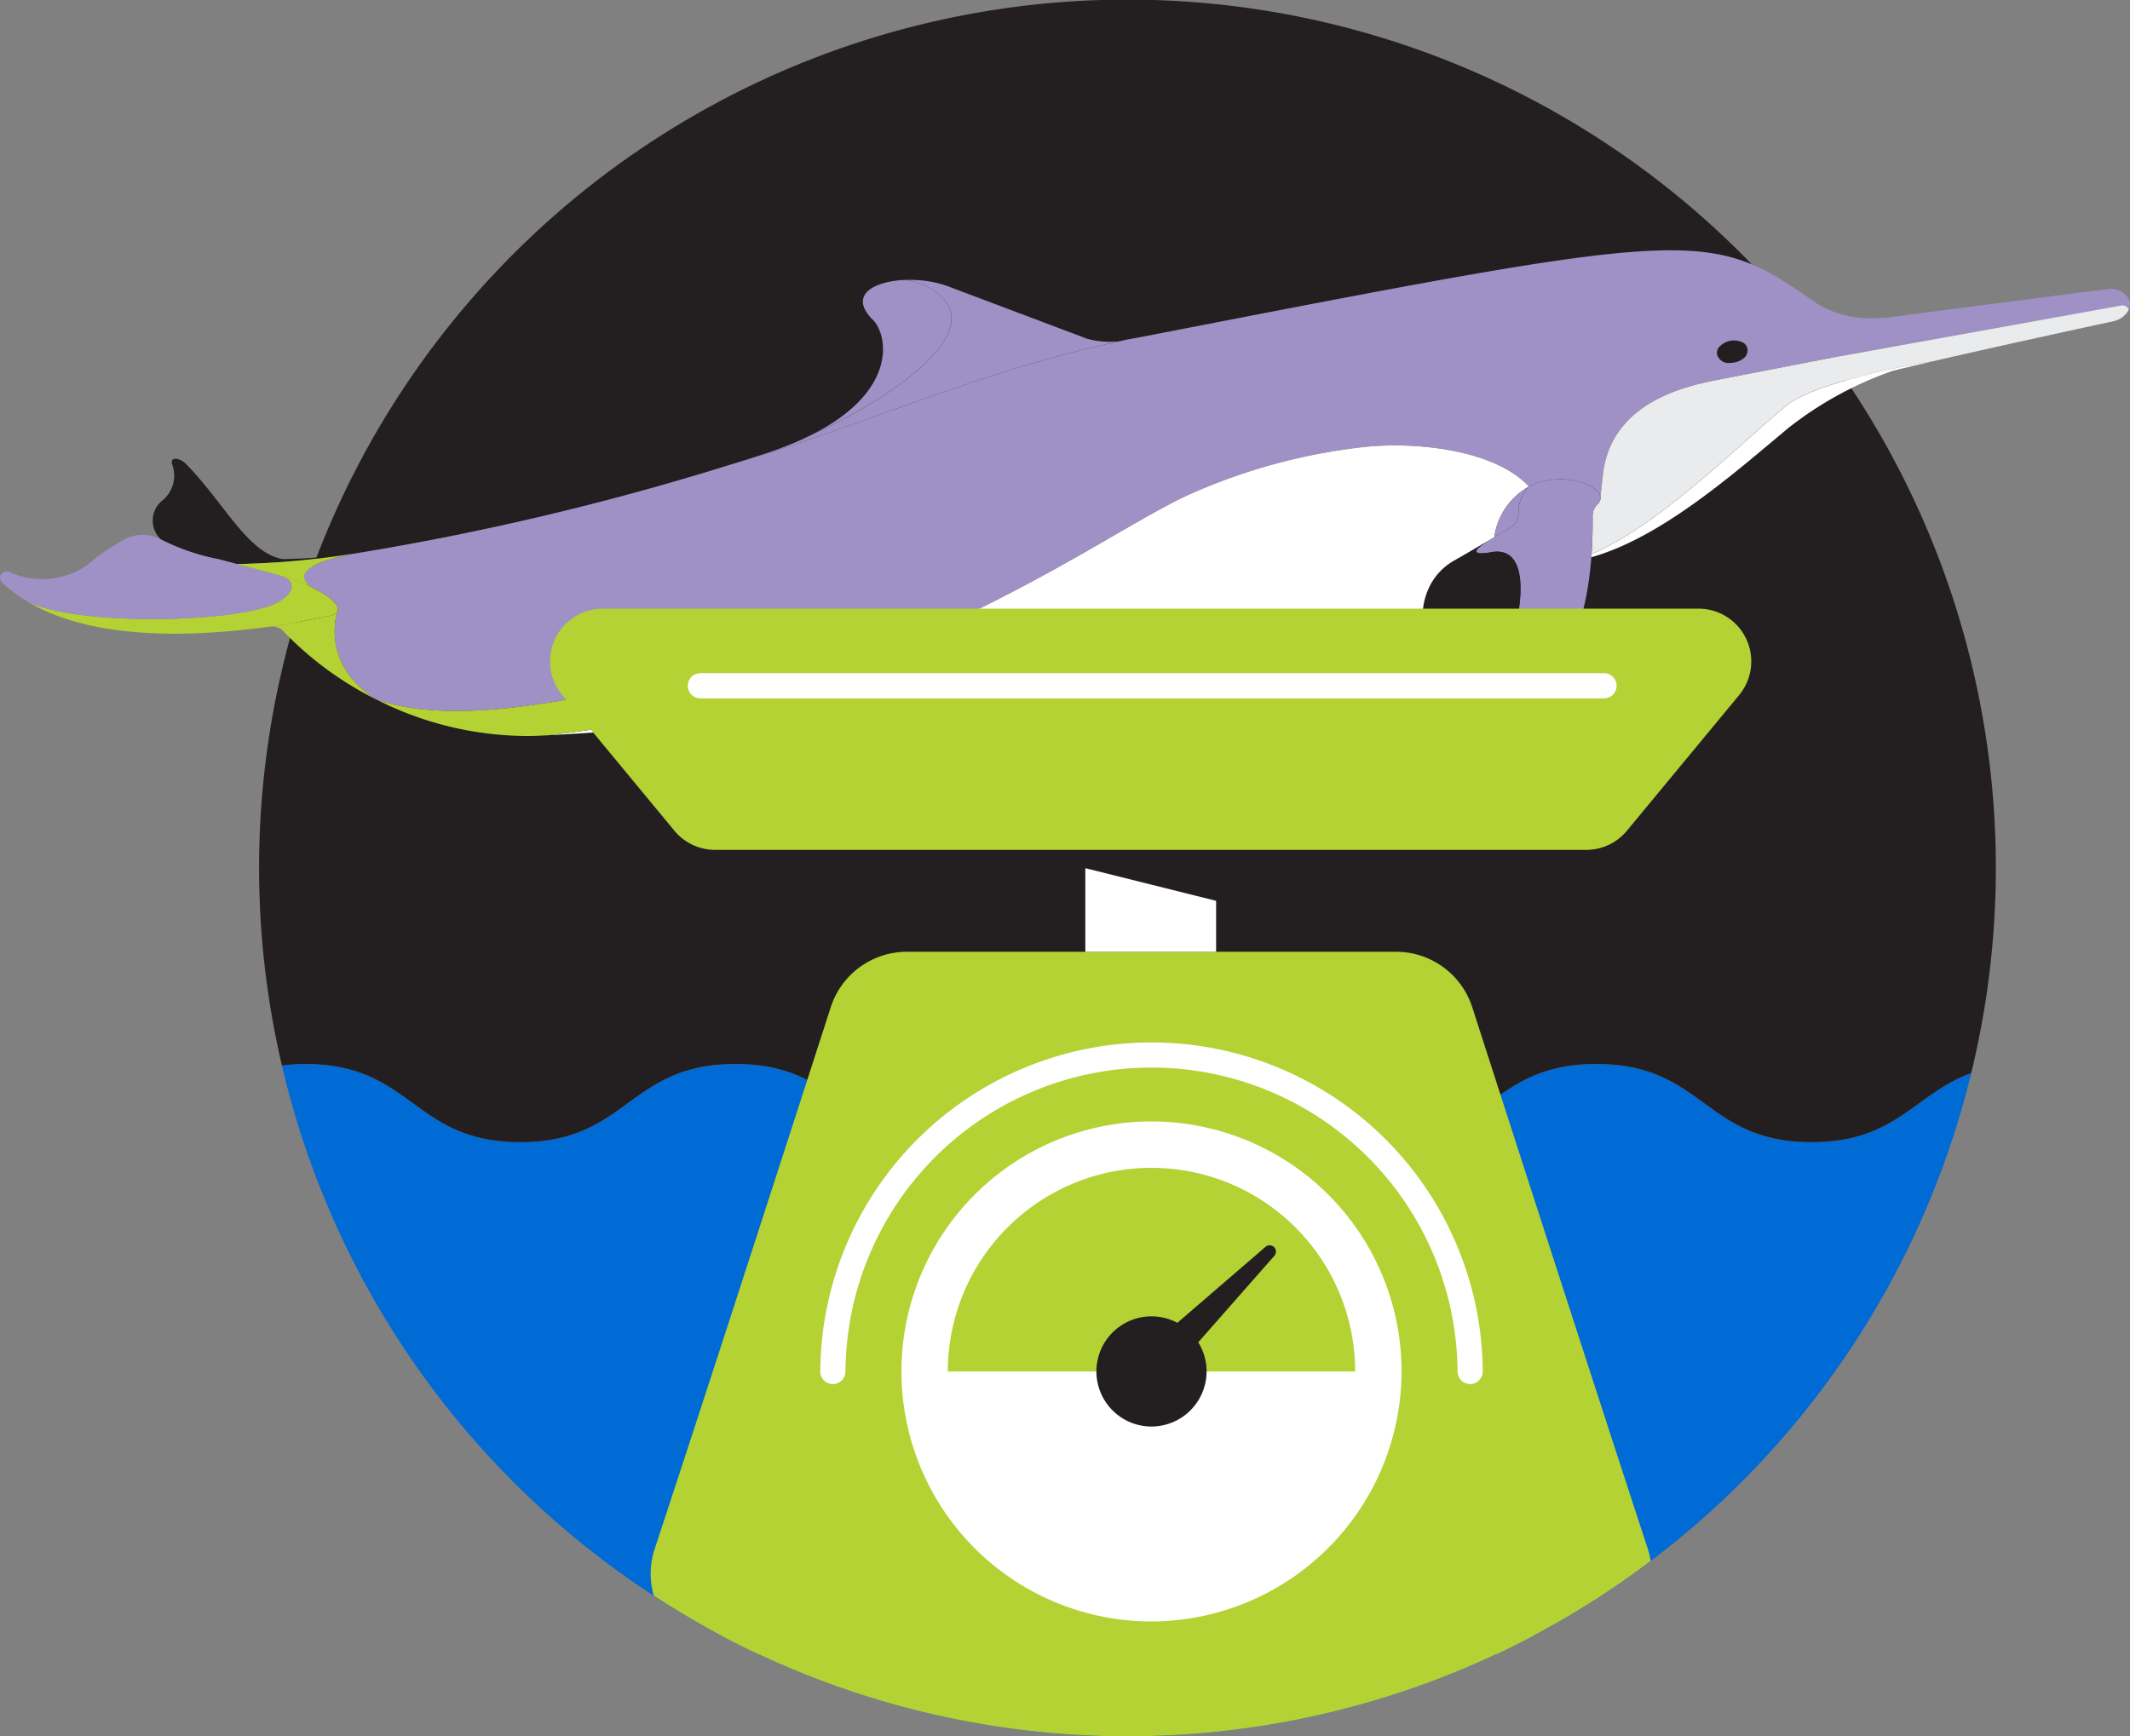 <?xml version="1.0" encoding="UTF-8"?>
<svg xmlns="http://www.w3.org/2000/svg" width="153.323" height="125.012" viewBox="0 0 153.323 125.012">
  <rect x="0" y="0" width="153.323" height="125.012" fill="#808080" stroke="none"/>
  <g id="Group_3435" data-name="Group 3435" transform="translate(-233.562 -1603.593)">
    <path id="Path_9679" data-name="Path 9679" d="M253.855,1680.31a62.5,62.5,0,0,0,121.6.546c-4.077,1.478-5.378,4.973-11.49,4.973-7.745,0-7.745-5.627-15.49-5.627s-7.746,5.627-15.491,5.627-7.747-5.627-15.493-5.627-7.747,5.627-15.493,5.627-7.746-5.627-15.491-5.627-7.746,5.627-15.491,5.627-7.744-5.627-15.489-5.627A13.628,13.628,0,0,0,253.855,1680.31Z" fill="#006ad5"></path>
    <path id="Path_9680" data-name="Path 9680" d="M255.528,1680.2c7.745,0,7.745,5.628,15.489,5.628s7.745-5.628,15.491-5.628,7.745,5.628,15.491,5.628,7.746-5.628,15.493-5.628,7.746,5.628,15.493,5.628,7.745-5.628,15.491-5.628,7.745,5.628,15.49,5.628c6.112,0,7.413-3.495,11.489-4.973a62.508,62.508,0,1,0-121.6-.546A13.632,13.632,0,0,1,255.528,1680.2Z" fill="#231f20"></path>
    <path id="Path_9681" data-name="Path 9681" d="M341.334,1722.66a62.528,62.528,0,0,0,11.047-6.681,5.861,5.861,0,0,0-.207-.877c-3.569-10.882-9.922-30.57-12.635-38.989a5.762,5.762,0,0,0-5.487-3.994H298.847a5.761,5.761,0,0,0-5.486,3.993c-2.714,8.416-9.07,28.093-12.667,38.978a5.714,5.714,0,0,0-.073,3.385,62.448,62.448,0,0,0,7.481,4.185Z" fill="#b4d234"></path>
    <path id="Path_9682" data-name="Path 9682" d="M285.469,1721.34a62.511,62.511,0,0,0,58.5,0Z" fill="#b4d234"></path>
    <path id="Path_9683" data-name="Path 9683" d="M311.687,1666.1l9.414,2.351v3.669h-9.414Z" fill="#fff"></path>
    <path id="Path_9684" data-name="Path 9684" d="M316.45,1720.335a18,18,0,1,1,18-18A18.04,18.04,0,0,1,316.45,1720.335Z" fill="#fff"></path>
    <g id="Group_3434" data-name="Group 3434">
      <path id="Path_9685" data-name="Path 9685" d="M364.843,1629.456l21.884-4.444h0a.912.912,0,0,1,.084.863l-.036,0c-.059-.23-.327-.343-.654-.259Z" fill="#9f91c5"></path>
      <path id="Path_9686" data-name="Path 9686" d="M369.782,1626.415c1.421-.206,9.987-1.307,15.453-1.988a1.508,1.508,0,0,1,1.494.585h0l-21.884,4.444-7.539,1.464c-2.311.449-7.75,1.575-8.356,6.827l-.181,1.611c-.165-.955-2.95-1.875-5.153-.73l0,0c-2.5-2.708-8.322-3.254-11.985-2.837a42.26,42.26,0,0,0-12.274,3.323c-4.627,2.043-12.608,7.958-25.053,12.463a20.477,20.477,0,0,0-8.642.081c-7.965,1.547-18.418,4.594-25.02,2.3l-.014-.007c-3.74-2.369-2.97-5.7-2.783-6.332a.256.256,0,0,0,.031-.1c.056-.37-.516-.878-1.29-1.334-.188-.111-.388-.219-.593-.32-.735-.505-1.4-1.517,2.976-2.4h.007a196.687,196.687,0,0,0,27.232-6.441l0,.008c9.628-2.825,18.442-7.011,29.037-9.089l.129-.025.322-.061c40.169-7.8,40.81-7.927,48.66-2.4a7.522,7.522,0,0,0,4.535,1.024A7.3,7.3,0,0,0,369.782,1626.415Zm-10.879,2.374c-.036-.184-.356-.277-.713-.208s-.617.275-.581.459.354.278.711.208S358.938,1628.973,358.9,1628.789Z" fill="#9f91c5"></path>
      <path id="Path_9687" data-name="Path 9687" d="M256.587,1646.181c.774.456,1.346.964,1.29,1.334,0,.013-.015.046-.031.1-.076.152-.286.273-.663.347l-3.036.589c-.3.044-.657.093-1.048.146l-.1.013c-4.063.542-12.212,1.346-17.483-1.819l.008-.012c2.868,1.583,12.788,1.666,17.035.472,1.868-.525,2.744-1.8,1.225-2.3.265.078.543.161.833.251a9.6,9.6,0,0,1,1.38.559A3.322,3.322,0,0,0,256.587,1646.181Z" fill="#b4d234"></path>
      <path id="Path_9688" data-name="Path 9688" d="M253.9,1643.846a41.658,41.658,0,0,0,4.788-.348l0,.008a59.238,59.238,0,0,1-8.076.7c-.4-.1-.819-.214-1.278-.338a15.685,15.685,0,0,1-4.169-1.419,1.855,1.855,0,0,1,.146-2.868,2.336,2.336,0,0,0,.661-2.513c-.246-.634.56-.556,1.063.017C249.741,1639.868,251.386,1643.391,253.9,1643.846Z" fill="#231f20"></path>
      <path id="Path_9689" data-name="Path 9689" d="M245.169,1642.444a15.685,15.685,0,0,0,4.169,1.419c.459.124.88.234,1.278.338,1.114.289,2.052.524,3.16.848l.005,0c1.519.5.643,1.773-1.225,2.3-4.247,1.194-14.167,1.111-17.035-.472l-.008.012a10.429,10.429,0,0,1-1.709-1.27c-.6-.58.048-1.062.507-.812a5.7,5.7,0,0,0,5.522-.52,14.213,14.213,0,0,1,2.486-1.741A2.787,2.787,0,0,1,245.169,1642.444Z" fill="#9f91c5"></path>
      <path id="Path_9690" data-name="Path 9690" d="M369.815,1630.288a25.969,25.969,0,0,0-7.475,4.081c-3.759,3.123-9.137,7.933-14.232,9.342l.015-.223c4.835-2.055,10.5-7.761,13.928-10.607,1.669-1.51,7.893-2.884,10.649-3.276C371.65,1629.848,370.668,1630.08,369.815,1630.288Z" fill="#fff"></path>
      <path id="Path_9691" data-name="Path 9691" d="M357.3,1630.92l7.539-1.464,21.28-3.842c.327-.084.6.029.654.259l.036,0a1.654,1.654,0,0,1-1.09.843s-7.45,1.6-13.018,2.886h0c-2.756.392-8.98,1.766-10.649,3.276-3.427,2.846-9.093,8.552-13.928,10.607.061-.876.087-1.808.075-2.8a1.168,1.168,0,0,1,.364-.8.577.577,0,0,0,.2-.526l.181-1.611C349.554,1632.495,354.993,1631.369,357.3,1630.92Z" fill="#eaebec"></path>
      <path id="Path_9692" data-name="Path 9692" d="M343.614,1638.628c2.2-1.145,4.988-.225,5.153.73a.577.577,0,0,1-.2.526,1.168,1.168,0,0,0-.364.8c.012.994-.014,1.926-.075,2.8l-.015.223h0c-.591,7.681-3.92,10.981-8.257,13.878-.323.215-2.022,1.107-2.672-.324h0c2.781,2.089,9.171-15.006,3.658-13.9,0,0-2.209.435-.061-.887.119-.072.235-.141.349-.207v0c.5-.3.934-.556,1.254-.749a.985.985,0,0,0,.479-.9A2.755,2.755,0,0,1,343.614,1638.628Z" fill="#9f91c5"></path>
      <path id="Path_9693" data-name="Path 9693" d="M340.776,1642.477c-2.148,1.322.061.887.061.887,5.513-1.1-.877,15.99-3.658,13.9h0a2.672,2.672,0,0,1-.2-.69l-.46-3.73-.521-4.226a5.327,5.327,0,0,1-.032-.837,4.811,4.811,0,0,1,.411-1.782,4.353,4.353,0,0,1,1.832-2.032C339.1,1643.461,340,1642.934,340.776,1642.477Z" fill="#231f20"></path>
      <path id="Path_9694" data-name="Path 9694" d="M327.354,1650.166c-17.665,3.807-47.55,6.019-54.385,6.367a92.347,92.347,0,0,0,21.336-4.958c3.019.642,5.4,1.785,9.56,1.71C311.259,1653.151,320.861,1651.522,327.354,1650.166Z" fill="#fff"></path>
      <path id="Path_9695" data-name="Path 9695" d="M303.865,1653.285c-4.165.075-6.541-1.068-9.56-1.71,12.445-4.505,20.426-10.42,25.053-12.463a42.26,42.26,0,0,1,12.274-3.323c3.663-.417,9.481.129,11.985,2.837l0,0a4.945,4.945,0,0,0-2.49,3.64v0c-.114.066-.23.135-.349.207-.775.457-1.675.984-2.564,1.491A4.353,4.353,0,0,0,336.38,1646a4.811,4.811,0,0,0-.411,1.782,62.343,62.343,0,0,1-8.528,2.366c-.029.006-.058.013-.087.018C320.861,1651.522,311.259,1653.151,303.865,1653.285Z" fill="#fff"></path>
      <path id="Path_9696" data-name="Path 9696" d="M285.663,1651.656a20.477,20.477,0,0,1,8.642-.081,92.347,92.347,0,0,1-21.336,4.958c-.565.029-.972.045-1.2.049a24.085,24.085,0,0,1-11.123-2.63C267.245,1656.25,277.7,1653.2,285.663,1651.656Z" fill="#b4d234"></path>
      <path id="Path_9697" data-name="Path 9697" d="M301.669,1624.157l10.18,3.836a6.316,6.316,0,0,0,3.4-.05c-10.6,2.078-19.409,6.264-29.037,9.089l0-.008c.89-.276,1.752-.551,2.578-.822a23.467,23.467,0,0,0,3.247-1.329c3.768-1.678,12.556-6.7,9.309-9.9a4.423,4.423,0,0,0-2.672-1.218A8.152,8.152,0,0,1,301.669,1624.157Z" fill="#9f91c5"></path>
      <path id="Path_9698" data-name="Path 9698" d="M255.994,1645.861a9.6,9.6,0,0,0-1.38-.559c-.29-.09-.568-.173-.833-.251l-.005,0c-1.108-.324-2.046-.559-3.16-.848a59.238,59.238,0,0,0,8.076-.7c.092-.012.184-.026.278-.04C254.59,1644.344,255.259,1645.356,255.994,1645.861Z" fill="#b4d234"></path>
      <path id="Path_9699" data-name="Path 9699" d="M260.629,1653.945a24.174,24.174,0,0,1-6.619-4.851,1.1,1.1,0,0,0-.911-.4c.391-.053.744-.1,1.048-.146l3.036-.589c.377-.074.587-.195.663-.347C257.659,1648.245,256.889,1651.576,260.629,1653.945Z" fill="#b4d234"></path>
      <path id="Path_9700" data-name="Path 9700" d="M359.348,1628.7a.673.673,0,0,0-.292-.429,1.454,1.454,0,0,0-1.781.345.676.676,0,0,0-.112.507.849.849,0,0,0,.921.6,1.739,1.739,0,0,0,.322-.032,1.493,1.493,0,0,0,.633-.276A.728.728,0,0,0,359.348,1628.7Z" fill="#231f20"></path>
      <path id="Path_9701" data-name="Path 9701" d="M343.614,1638.628a2.755,2.755,0,0,0-.757,1.994.985.985,0,0,1-.479.9c-.32.193-.753.452-1.254.749A4.945,4.945,0,0,1,343.614,1638.628Z" fill="#9f91c5"></path>
      <path id="Path_9702" data-name="Path 9702" d="M335.969,1647.782a5.327,5.327,0,0,0,.032.837l.521,4.226-2.454,1.58a.7.7,0,0,1-1.068-.413l-.611-3.146a2.137,2.137,0,0,0-1.228-1.544c-1.056.25-2.314.531-3.72.826A62.343,62.343,0,0,0,335.969,1647.782Z" fill="#231f20"></path>
      <path id="Path_9703" data-name="Path 9703" d="M301.343,1624.97c3.247,3.2-5.541,8.225-9.309,9.9,6.191-3.137,5.443-7.175,4.355-8.257-1.764-1.754.026-2.759,2.277-2.865h.005A4.423,4.423,0,0,1,301.343,1624.97Z" fill="#9f91c5"></path>
      <path id="Path_9704" data-name="Path 9704" d="M260.629,1653.945l.014.007-.008,0Z" fill="#b4d234"></path>
      <path id="Path_9705" data-name="Path 9705" d="M257.877,1647.515a.256.256,0,0,1-.031.1C257.862,1647.561,257.873,1647.528,257.877,1647.515Z" fill="#b4d234"></path>
      <path id="Path_9706" data-name="Path 9706" d="M255.994,1645.861c.205.1.4.209.593.32A3.322,3.322,0,0,1,255.994,1645.861Z" fill="#b4d234"></path>
      <path id="Path_9707" data-name="Path 9707" d="M385.235,1624.427c-1.919.239-3.267.408-5.507.694,5-.63-3.16,1.637-7.7,2.875l14.695-2.984h0A1.508,1.508,0,0,0,385.235,1624.427Z" fill="#9f91c5"></path>
    </g>
    <path id="Path_9708" data-name="Path 9708" d="M316.39,1647.414H276.957a3.8,3.8,0,0,0-2.928,6.222l8.079,9.768a3.8,3.8,0,0,0,2.928,1.378h62.708a3.8,3.8,0,0,0,2.928-1.378l8.079-9.768a3.8,3.8,0,0,0-2.928-6.222Z" fill="#b4d234"></path>
    <path id="Path_9709" data-name="Path 9709" d="M301.79,1702.336a14.66,14.66,0,1,1,29.32,0Z" fill="#b4d234" style="mix-blend-mode: multiply;isolation: isolate"></path>
    <path id="Path_9710" data-name="Path 9710" d="M316.45,1706.3a3.966,3.966,0,1,1,3.966-3.966A3.975,3.975,0,0,1,316.45,1706.3Z" fill="#231f20"></path>
    <path id="Path_9711" data-name="Path 9711" d="M316.5,1703.318l-1.254-1.244,9.712-8.372Z" fill="#231f20"></path>
    <path id="Path_9712" data-name="Path 9712" d="M316.5,1703.772a.455.455,0,0,1-.319-.131l-1.254-1.244a.454.454,0,0,1,.023-.666l9.712-8.372a.454.454,0,0,1,.637.643l-8.458,9.616a.453.453,0,0,1-.325.154Zm-.586-1.674.564.559,3.8-4.323Z" fill="#231f20"></path>
    <path id="Path_9713" data-name="Path 9713" d="M349.023,1653.873H283.98a.907.907,0,0,1,0-1.814h65.043a.907.907,0,0,1,0,1.814Z" fill="#fff"></path>
    <path id="Path_9714" data-name="Path 9714" d="M339.387,1703.243a.907.907,0,0,1-.907-.907,22.03,22.03,0,0,0-44.059,0,.907.907,0,0,1-1.814,0,23.844,23.844,0,0,1,47.687,0A.907.907,0,0,1,339.387,1703.243Z" fill="#fff"></path>
  </g>
</svg>
